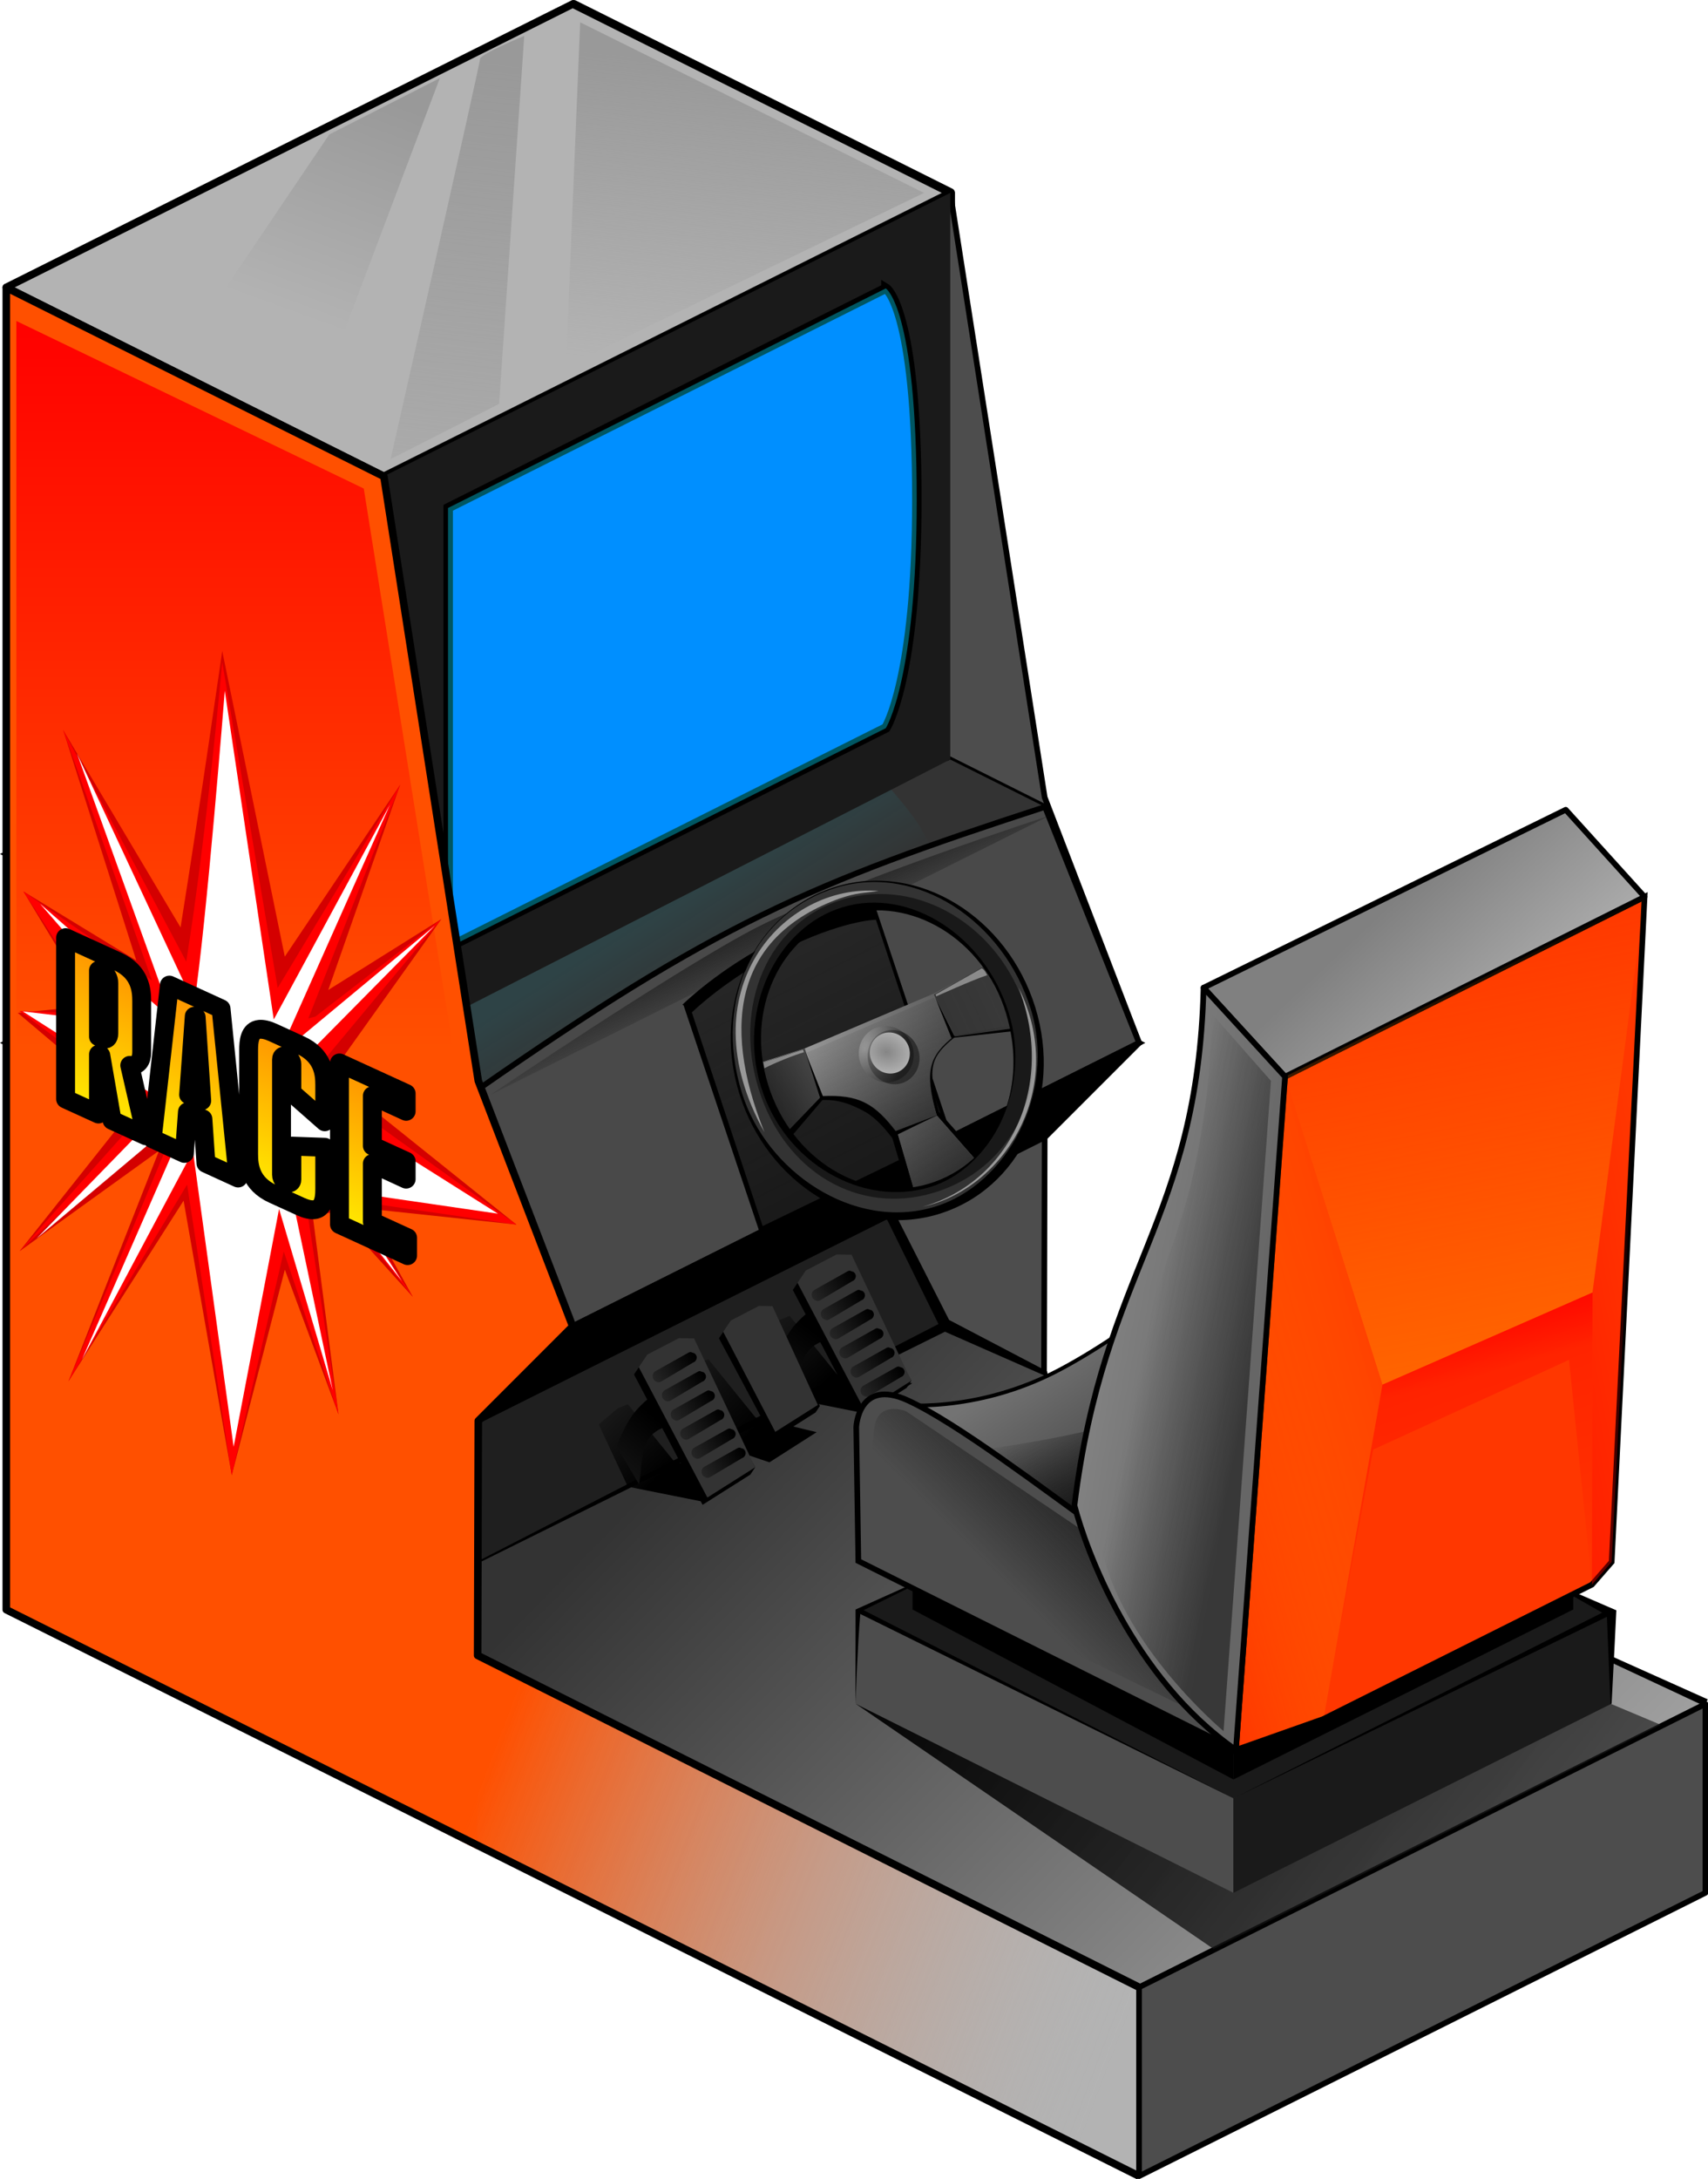 <svg xmlns="http://www.w3.org/2000/svg" xmlns:xlink="http://www.w3.org/1999/xlink" viewBox="0 0 593.99 757.56"><defs><linearGradient id="g" y2="184.03" gradientUnits="userSpaceOnUse" x2="167.93" gradientTransform="translate(-304.01)" y1="179.88" x1="165.31"><stop offset="0" stop-color="#00dfff"/><stop offset="1" stop-color="#00dfff" stop-opacity="0"/></linearGradient><linearGradient id="af" y2="273.18" xlink:href="#e" gradientUnits="userSpaceOnUse" x2="-159.26" gradientTransform="matrix(6.628 3.033 0 6.504 1144.7 -867.64)" y1="263.13" x1="-159.26"/><linearGradient id="h" y2="242.31" gradientUnits="userSpaceOnUse" x2="225.67" gradientTransform="translate(-754.54 -791.31) scale(6.566)" y1="196.03" x1="178.53"><stop offset="0" stop-color="#333"/><stop offset="1" stop-color="#c8c8c8"/></linearGradient><linearGradient id="n" y2="208.57" gradientUnits="userSpaceOnUse" x2="185.75" y1="212.22" x1="187.91"><stop offset="0" stop-color="#1a1a1a"/><stop offset="1" stop-color="#1a1a1a" stop-opacity="0"/></linearGradient><linearGradient id="j" y2="222.31" gradientUnits="userSpaceOnUse" x2="144.82" gradientTransform="translate(-754.54 -791.31) scale(6.566)" y1="214.94" x1="146.79"><stop offset="0" stop-color="#ff5000"/><stop offset="1" stop-color="#ff5000"/></linearGradient><linearGradient id="p" y2="206.06" xlink:href="#a" gradientUnits="userSpaceOnUse" x2="160.84" y1="210.05" x1="164.78"/><linearGradient id="a"><stop offset="0"/><stop offset="1" stop-opacity="0"/></linearGradient><linearGradient id="q" y2="206.06" xlink:href="#a" gradientUnits="userSpaceOnUse" x2="160.84" gradientTransform="translate(8.569 -4.684)" y1="210.05" x1="164.78"/><linearGradient id="r" y2="202.59" xlink:href="#a" gradientUnits="userSpaceOnUse" x2="170.26" y1="201.16" x1="172.75"/><linearGradient id="s" y2="202.59" xlink:href="#a" gradientUnits="userSpaceOnUse" x2="170.26" gradientTransform="translate(.414 .858)" y1="201.16" x1="172.75"/><linearGradient id="t" y2="202.59" xlink:href="#a" gradientUnits="userSpaceOnUse" x2="170.26" gradientTransform="translate(.813 1.717)" y1="201.16" x1="172.75"/><linearGradient id="u" y2="202.59" xlink:href="#a" gradientUnits="userSpaceOnUse" x2="170.26" gradientTransform="translate(1.24 2.575)" y1="201.16" x1="172.75"/><linearGradient id="v" y2="202.59" xlink:href="#a" gradientUnits="userSpaceOnUse" x2="170.26" gradientTransform="translate(1.745 3.433)" y1="201.16" x1="172.75"/><linearGradient id="w" y2="202.59" xlink:href="#a" gradientUnits="userSpaceOnUse" x2="170.26" gradientTransform="translate(2.197 4.292)" y1="201.16" x1="172.75"/><linearGradient id="x" y2="209.41" xlink:href="#b" gradientUnits="userSpaceOnUse" x2="165.95" y1="203.51" x1="170.37"/><linearGradient id="b"><stop offset="0"/><stop offset="1" stop-color="#272727"/></linearGradient><linearGradient id="y" y2="206.06" xlink:href="#a" gradientUnits="userSpaceOnUse" x2="160.84" gradientTransform="translate(4.258 -2.395)" y1="210.24" x1="165.27"/><linearGradient id="z" y2="208.74" xlink:href="#b" gradientUnits="userSpaceOnUse" x2="165.69" y1="203.51" x1="170.37"/><linearGradient id="A" y2="202.59" xlink:href="#a" gradientUnits="userSpaceOnUse" x2="170.26" gradientTransform="translate(-37.518 -33.622) scale(1.18)" y1="201.16" x1="172.75"/><linearGradient id="B" y2="202.59" xlink:href="#a" gradientUnits="userSpaceOnUse" x2="170.26" gradientTransform="translate(-37.029 -32.609) scale(1.18)" y1="201.16" x1="172.75"/><linearGradient id="C" y2="202.59" xlink:href="#a" gradientUnits="userSpaceOnUse" x2="170.26" gradientTransform="translate(-36.558 -31.596) scale(1.18)" y1="201.16" x1="172.75"/><linearGradient id="D" y2="202.59" xlink:href="#a" gradientUnits="userSpaceOnUse" x2="170.26" gradientTransform="translate(-36.056 -30.584) scale(1.18)" y1="201.16" x1="172.75"/><linearGradient id="E" y2="202.59" xlink:href="#a" gradientUnits="userSpaceOnUse" x2="170.26" gradientTransform="translate(-35.459 -29.571) scale(1.18)" y1="201.16" x1="172.75"/><linearGradient id="F" y2="202.59" xlink:href="#a" gradientUnits="userSpaceOnUse" x2="170.26" gradientTransform="translate(-34.925 -28.558) scale(1.18)" y1="201.16" x1="172.75"/><linearGradient id="H" y2="217.03" gradientUnits="userSpaceOnUse" x2="183.96" gradientTransform="translate(-304.01)" y1="211.61" x1="189.38"><stop offset="0" stop-color="#1a1a1a"/><stop offset="1" stop-color="#1a1a1a" stop-opacity="0"/></linearGradient><linearGradient id="k" y2="281.9" gradientUnits="userSpaceOnUse" x2="259.09" gradientTransform="translate(-754.54 -791.31) scale(6.566)" y1="217.36" x1="175"><stop offset="0"/><stop offset="1" stop-color="#4d4d4d" stop-opacity="0"/></linearGradient><linearGradient id="L" y2="164.72" gradientUnits="userSpaceOnUse" x2="276.55" y1="166.46" x1="268.8"><stop offset="0" stop-color="#989898"/><stop offset="1" stop-color="#616161"/></linearGradient><linearGradient id="M" y2="163.84" gradientUnits="userSpaceOnUse" x2="276.74" y1="166.35" x1="265.94"><stop offset="0"/><stop offset="1" stop-opacity="0"/></linearGradient><linearGradient id="N" y2="166.75" gradientUnits="userSpaceOnUse" x2="266.74" y1="164.68" x1="281.68"><stop offset="0" stop-color="#3b3b3b"/><stop offset="1" stop-color="#222" stop-opacity=".836"/></linearGradient><linearGradient id="O" y2="165.01" gradientUnits="userSpaceOnUse" x2="272.41" y1="175.52" x1="274.97"><stop offset="0" stop-color="#1a1a1a"/><stop offset="1" stop-color="#1a1a1a" stop-opacity="0"/></linearGradient><linearGradient id="l" y2="213.51" gradientUnits="userSpaceOnUse" x2="190.27" gradientTransform="translate(-754.54 -791.31) scale(6.566)" y1="204.41" x1="184.05"><stop offset="0" stop-color="#737373"/><stop offset="1" stop-color="#333"/></linearGradient><linearGradient id="o" y2="191.26" gradientUnits="userSpaceOnUse" x2="212.73" gradientTransform="translate(-754.54 -791.31) scale(6.566)" y1="180.57" x1="202.67"><stop offset="0" stop-color="gray"/><stop offset="1" stop-color="#c6c6c6"/></linearGradient><linearGradient id="c"><stop offset="0" stop-color="#fff"/><stop offset="1"/></linearGradient><linearGradient id="R" y2="163.3" gradientUnits="userSpaceOnUse" x2="272.22" y1="172.55" x1="273.41"><stop offset="0" stop-color="#1a1a1a"/><stop offset="1" stop-color="#1a1a1a" stop-opacity="0"/></linearGradient><linearGradient id="I" y2="199.52" gradientUnits="userSpaceOnUse" x2="151.15" gradientTransform="translate(-754.54 -791.31) scale(6.566)" y1="207.38" x1="195.46"><stop offset="0" stop-color="#666"/><stop offset="1" stop-color="#fff"/></linearGradient><linearGradient id="J" y2="184.05" gradientUnits="userSpaceOnUse" x2="170.13" gradientTransform="translate(-754.54 -791.31) scale(6.566)" y1="181.62" x1="168.97"><stop offset="0" stop-color="#1a1a1a"/><stop offset="1" stop-color="#1a1a1a" stop-opacity="0"/></linearGradient><linearGradient id="K" y2="151.92" gradientUnits="userSpaceOnUse" x2="154.07" gradientTransform="translate(-754.54 -791.31) scale(6.566)" y1="193.76" x1="175.36"><stop offset="0" stop-color="#1a1a1a"/><stop offset="1" stop-color="#1a1a1a" stop-opacity="0"/></linearGradient><linearGradient id="W" y2="217.36" xlink:href="#d" gradientUnits="userSpaceOnUse" x2="213" gradientTransform="translate(-754.54 -791.31) scale(6.566)" y1="181.92" x1="200.52"/><linearGradient id="d"><stop offset="0" stop-color="red"/><stop offset="1" stop-color="red" stop-opacity="0"/></linearGradient><linearGradient id="ac" y2="208.78" gradientUnits="userSpaceOnUse" x2="189.15" gradientTransform="translate(-304.01)" y1="209.95" x1="194.9"><stop offset="0" stop-color="#1a1a1a"/><stop offset="1" stop-color="#1a1a1a" stop-opacity="0"/></linearGradient><linearGradient id="X" y2="181.56" gradientUnits="userSpaceOnUse" x2="203.47" gradientTransform="translate(-754.54 -791.31) scale(6.566)" y1="208.43" x1="208.6"><stop offset="0" stop-color="#ff6c00"/><stop offset="1" stop-color="#ff6c00" stop-opacity="0"/></linearGradient><linearGradient id="e"><stop offset="0" stop-color="#ff9b00"/><stop offset="1" stop-color="#ff0"/></linearGradient><linearGradient id="ai" y2="149.59" gradientUnits="userSpaceOnUse" x2="-156.8" gradientTransform="translate(1241.5 -791.31) scale(6.566)" y1="137.88" x1="-152.54"><stop offset="0" stop-color="#999"/><stop offset="1" stop-color="#b3b3b3"/></linearGradient><linearGradient id="ah" y2="151.24" gradientUnits="userSpaceOnUse" x2="-140.75" gradientTransform="translate(1241.5 -791.31) scale(6.566)" y1="135.29" x1="-139.25"><stop offset="0" stop-color="#999"/><stop offset="1" stop-color="#999" stop-opacity="0"/></linearGradient><linearGradient id="ag" y2="167.8" gradientUnits="userSpaceOnUse" x2="-150.84" gradientTransform="translate(1241.5 -791.31) scale(6.566)" y1="135.59" x1="-147.38"><stop offset="0" stop-color="#999"/><stop offset="1" stop-color="#999" stop-opacity="0"/></linearGradient><linearGradient id="ae" y2="187.67" gradientUnits="userSpaceOnUse" x2="-163.93" gradientTransform="translate(1241.5 -791.31) scale(6.566)" y1="148.94" x1="-163.93"><stop offset="0" stop-color="red"/><stop offset="1" stop-color="red" stop-opacity="0"/></linearGradient><linearGradient id="ad" y2="237.36" gradientUnits="userSpaceOnUse" x2="190" gradientTransform="translate(-754.54 -791.31) scale(6.566)" y1="224.41" x1="155.93"><stop offset="0" stop-color="#ff5000"/><stop offset="1" stop-color="#b3b3b3" stop-opacity="0"/></linearGradient><linearGradient id="aa" y2="204.8" xlink:href="#d" gradientUnits="userSpaceOnUse" x2="208.53" gradientTransform="translate(-754.54 -791.31) scale(6.566)" y1="201.08" x1="207.54"/><linearGradient id="Z" y2="201.24" gradientUnits="userSpaceOnUse" x2="218.06" gradientTransform="translate(-754.54 -791.31) scale(6.566)" y1="204.17" x1="202.62"><stop offset="0" stop-color="red"/><stop offset="1" stop-color="red" stop-opacity="0"/></linearGradient><linearGradient id="Y" y2="210.37" gradientUnits="userSpaceOnUse" x2="191.01" gradientTransform="translate(-754.54 -791.31) scale(6.566)" y1="204.15" x1="212.77"><stop offset="0" stop-color="red"/><stop offset="1" stop-color="#ffab00" stop-opacity="0"/></linearGradient><filter id="ab" width="1.208" y="-.024" x="-.104" height="1.047" color-interpolation-filters="sRGB"><feGaussianBlur stdDeviation=".374"/></filter><filter id="P" width="1.438" y="-.219" x="-.219" height="1.438" color-interpolation-filters="sRGB"><feGaussianBlur stdDeviation=".274"/></filter><filter id="U" color-interpolation-filters="sRGB"><feGaussianBlur stdDeviation=".097"/></filter><filter id="T" color-interpolation-filters="sRGB"><feGaussianBlur stdDeviation=".036"/></filter><filter id="i" width="1.212" y="-.075" x="-.106" height="1.151" color-interpolation-filters="sRGB"><feGaussianBlur stdDeviation="1.096"/></filter><filter id="V" color-interpolation-filters="sRGB"><feGaussianBlur stdDeviation=".084"/></filter><filter id="f" color-interpolation-filters="sRGB"><feGaussianBlur stdDeviation=".418"/></filter><filter id="G" color-interpolation-filters="sRGB"><feGaussianBlur stdDeviation=".377"/></filter><filter id="m" width="1.439" y="-.328" x="-.22" height="1.656" color-interpolation-filters="sRGB"><feGaussianBlur stdDeviation=".974"/></filter><radialGradient id="S" gradientUnits="userSpaceOnUse" cy="165.72" cx="272.52" gradientTransform="matrix(3.144 1.747 -1.411 2.538 -350.31 -730.91)" r="1.5"><stop offset="0" stop-color="#858585"/><stop offset="1" stop-color="#fff"/></radialGradient><radialGradient id="Q" xlink:href="#c" gradientUnits="userSpaceOnUse" cy="165.31" cx="271.76" gradientTransform="matrix(1.214 .847 -1.184 1.696 137.68 -345.24)" r="1.5"/></defs><path d="M199.164 461l131.31 65.657v-459.6l-130.94-65.41z" stroke-linejoin="round" stroke="#000" stroke-width="3.283" fill="none"/><path d="M199.164 1.405v459.59l163.73 83.302.41-148.96 32.828-32.828-32.83-85.35-32.83-210.1-131.31-65.655z" stroke-linejoin="round" stroke="#000" stroke-width="1.97" fill="#4d4d4d"/><path d="M2.189 99.89l196.98-98.485 131.3 65.655-196.97 98.49z" stroke-linejoin="round" stroke="#000" stroke-width="2.626" fill="#b3b3b3"/><path d="M2.189 362.52L199.169 461l196.95-98.48-196.96-98.49z" stroke="#000" stroke-width="1.97" fill="none"/><path d="M133.504 559.49l-32.828-65.657 196.97-98.485 32.828 65.657z" fill="#1f1f1f"/><path d="M2.189 296.86l163.9 81.95 197.33-98.3-164.26-82.14z" stroke="#000" stroke-width="1.97" fill="none"/><path d="M166.094 378.81l197.33-98.306-32.954-16.477-196.97 98.485z" fill="#333"/><path d="M155.794 329.33l152.39-76.364v-152.73L155.794 176.6z" stroke="#000" stroke-width="3.283" fill="#0f0"/><path d="M-127.19 173.88s1.31 1.473 1.691 2.237c.382.764.546.709.546.709s-5.674 1.91-9.439 3.819-14.73 9.22-14.785 9.002c-.054-.218-.545-4.474-.545-4.474z" transform="translate(1144.694 -867.64) scale(6.566)" opacity=".304" filter="url(#f)" fill="url(#g)"/><path d="M133.504 364.66l196.97-100.63V67.06l-196.97 98.485z" fill="#1a1a1a"/><path d="M308.104 100.18l-152.24 76.326v152.857l152.24-76.326s10.746-16.822 10.746-79.326c0-67.039-10.746-73.531-10.746-73.531z" stroke="#000" stroke-width="3.283" fill="#005cff"/><path d="M689.9 668.64L427.28 537.33l-196.97 98.49 262.62 131.31z" fill="url(#h)" transform="translate(-96.806 -76.33)"/><path d="M166.094 378.81l33.06 82.187 196.97-98.485-32.703-82.008c-82.103 26.674-114.96 40.915-197.33 98.306z" stroke="#000" stroke-width="1.97" fill="#494949"/><path d="M2.189 559.49l393.94 196.97v-65.657L2.189 493.833z" fill="#b3b3b3"/><path d="M-127.42 147.41l-23.188 11.625v23.282l23.188-11.625s1.637-2.562 1.637-12.082c0-10.21-1.637-11.199-1.637-11.199z" transform="translate(1144.694 -867.64) scale(6.566)" opacity=".622" filter="url(#i)" fill="#00dfff"/><path d="M262.91 651.78l.225-81.533 32.828-32.828-32.828-85.354-32.828-210.1-131.31-65.657v459.59l163.73 83.302" fill="url(#j)" transform="translate(-96.806 -76.33)"/><path d="M396.124 756.46l196.97-98.485v-65.657l-196.97 98.485z" stroke-linejoin="round" stroke="#000" stroke-width="1.97" fill="#4d4d4d"/><path d="M166.334 493.83l196.97-98.485 32.828-32.828-196.97 98.485z" stroke="#000" stroke-width="1.97"/><path d="M394.45 668.64l124.39 85.18 155.5-77.93-71.64-30.05-100.64-20.97z" fill="url(#k)" transform="translate(-96.806 -76.33)"/><path d="M297.644 559.49l131.31-59.091 131.31 59.091-131.31 65.657z" fill="#1a1a1a"/><path d="M428.954 618.58l118.18-59.091v-19.697l-118.18 59.091z"/><path d="M317.344 559.49l111.62 59.091v-19.697l-111.62-52.525z"/><path d="M408.19 564.54s27.417 3.717 57.313-12.179 60.178-43.701 60.178-43.701l117.49 82.387-140.42 67.342z" stroke="#000" stroke-width="1.313" fill="url(#l)" transform="translate(-96.806 -76.33)"/><path d="M182.6 209.9s4.503-.651 6.632-1.397c2.129-.745 4.174-5.086 4.174-5.086l-.423 6.64-5.535 2.555z" transform="matrix(8.664 0 0 7.453 -1254.406 -1058.45)" filter="url(#m)" fill="url(#n)"/><path d="M429.814 608.3l30.304-10.705 93.501-46.75 6.868-7.882 11.44-231.21-125.03 62.517z" stroke="#000" stroke-width="1.97" fill="#ff3700"/><path d="M515.37 419.67l28.333 30.931 125.03-62.517-27.407-30.273z" stroke-linejoin="round" stroke="#000" stroke-linecap="round" stroke-width="1.97" fill="url(#o)" transform="translate(-96.806 -76.33)"/><path d="M310.984 421.28l-3.693.206 19.08 38.778-160.24 82.48.206.616 162.29-80.43 35.906 15.8-.41-2.052-34.059-17.85-19.081-37.547z" style="block-progression:tb;text-indent:0;text-transform:none" color="#000"/><path d="M161.37 207.55l1.544 3.3 3.991.798 2.502-1.597-3.992-.479-2.502-3.086-.532.212z" fill="url(#p)" transform="translate(-851.346 -867.64) scale(6.566)"/><path d="M169.94 202.87l1.544 3.3 3.991.798 2.502-1.597-3.992-.479-2.502-3.086-.532.212z" fill="url(#q)" transform="translate(-851.346 -867.64) scale(6.566)"/><path d="M275.718 448.413l23.328 44.323 16.245-10.277 1.65-2.475-22.415-41.34-17.158 7.294z"/><path d="M277.345 445.934l23.328 44.322 16.245-10.277-20.765-43.814-5.18-.098-10.727 5.572z" fill="#333"/><path d="M172.66 201.12a.25.25 0 00-.094.031l-1.473.826a.26.26 0 00-.125.281.255.255 0 00.156.188c.029.016.06.027.094.031.043 0 .087-.01.125-.031l1.442-.857a.235.235 0 00.062-.032.253.253 0 00.094-.219.253.253 0 00-.093-.156.252.252 0 00-.094-.03.252.252 0 00-.094-.032z" style="block-progression:tb;text-indent:0;text-transform:none" color="#000" fill="url(#r)" transform="matrix(7.748 0 0 7.748 -1042.326 -1116.565)"/><path style="block-progression:tb;text-indent:0;text-transform:none" d="M173.07 201.98a.25.25 0 00-.094.031l-1.473.826a.26.26 0 00-.125.281.255.255 0 00.156.188c.029.016.06.027.094.031.043 0 .087-.01.125-.031l1.442-.857a.235.235 0 00.062-.032.253.253 0 00.094-.219.253.253 0 00-.093-.156.252.252 0 00-.094-.03.252.252 0 00-.094-.032z" color="#000" fill="url(#s)" transform="matrix(7.748 0 0 7.748 -1042.326 -1116.565)"/><path d="M173.47 202.84a.25.25 0 00-.094.031l-1.473.826a.26.26 0 00-.125.281.255.255 0 00.156.188c.029.016.06.027.094.031.043 0 .087-.01.125-.031l1.442-.857a.235.235 0 00.062-.032.253.253 0 00.094-.219.253.253 0 00-.093-.156.252.252 0 00-.094-.03.252.252 0 00-.094-.032z" style="block-progression:tb;text-indent:0;text-transform:none" color="#000" fill="url(#t)" transform="matrix(7.748 0 0 7.748 -1042.326 -1116.565)"/><path style="block-progression:tb;text-indent:0;text-transform:none" d="M173.9 203.7a.25.25 0 00-.094.031l-1.473.826a.26.26 0 00-.125.281.255.255 0 00.156.188c.029.016.06.027.094.031.043 0 .087-.01.125-.031l1.442-.857a.235.235 0 00.062-.032.253.253 0 00.094-.219.253.253 0 00-.093-.156.252.252 0 00-.094-.03.252.252 0 00-.094-.032z" color="#000" fill="url(#u)" transform="matrix(7.748 0 0 7.748 -1042.326 -1116.565)"/><path d="M174.4 204.56a.25.25 0 00-.094.031l-1.473.826a.26.26 0 00-.125.281.255.255 0 00.156.188c.029.016.06.027.094.031.043 0 .087-.01.125-.031l1.442-.857a.235.235 0 00.062-.032.253.253 0 00.094-.219.253.253 0 00-.093-.156.252.252 0 00-.094-.03.252.252 0 00-.094-.032z" style="block-progression:tb;text-indent:0;text-transform:none" color="#000" fill="url(#v)" transform="matrix(7.748 0 0 7.748 -1042.326 -1116.565)"/><path style="block-progression:tb;text-indent:0;text-transform:none" d="M174.85 205.42a.25.25 0 00-.094.031l-1.473.826a.26.26 0 00-.125.281.255.255 0 00.156.188c.029.016.06.027.094.031.043 0 .087-.01.125-.031l1.442-.857a.235.235 0 00.062-.032.253.253 0 00.094-.219.253.253 0 00-.093-.156.252.252 0 00-.094-.03.252.252 0 00-.094-.032z" color="#000" fill="url(#w)" transform="matrix(7.748 0 0 7.748 -1042.326 -1116.565)"/><path d="M170.47 202.76c-.959.777-1.241 1.347-1.756 2.555l1.17 1.969c.226-1.442.018-2.602 1.544-3.034z" fill="url(#x)" transform="translate(-838.067 -875.328) scale(6.566)"/><path d="M165.63 205.16l1.544 3.3 3.238 1.1 2.502-1.597-3.239-.78-2.502-3.087-.532.212z" fill="url(#y)" transform="translate(-851.346 -867.64) scale(6.566)"/><path d="M250.024 465.211l18.81 35.145 14.801-9.365 1.503-2.254-17.976-32.426-15.635 6.646z"/><path d="M251.506 462.952l18.111 34.794 14.802-9.364-15.775-34.33-4.72-.09-9.774 5.077z" fill="#333"/><path d="M172.66 201.12a.25.25 0 00-.094.031l-1.473.826a.26.26 0 00-.125.281.255.255 0 00.156.188c.029.016.06.027.094.031.043 0 .087-.01.125-.031l1.442-.857a.235.235 0 00.062-.032.253.253 0 00.094-.219.253.253 0 00-.093-.156.252.252 0 00-.094-.03.252.252 0 00-.094-.032z" style="block-progression:tb;text-indent:0;text-transform:none" color="#000" fill="url(#r)" transform="translate(-950.938 -960.75) scale(7.06)"/><path style="block-progression:tb;text-indent:0;text-transform:none" d="M173.07 201.98a.25.25 0 00-.094.031l-1.473.826a.26.26 0 00-.125.281.255.255 0 00.156.188c.029.016.06.027.094.031.043 0 .087-.01.125-.031l1.442-.857a.235.235 0 00.062-.032.253.253 0 00.094-.219.253.253 0 00-.093-.156.252.252 0 00-.094-.03.252.252 0 00-.094-.032z" color="#000" fill="url(#s)" transform="translate(-950.938 -960.75) scale(7.06)"/><path d="M173.47 202.84a.25.25 0 00-.094.031l-1.473.826a.26.26 0 00-.125.281.255.255 0 00.156.188c.029.016.06.027.094.031.043 0 .087-.01.125-.031l1.442-.857a.235.235 0 00.062-.032.253.253 0 00.094-.219.253.253 0 00-.093-.156.252.252 0 00-.094-.03.252.252 0 00-.094-.032z" style="block-progression:tb;text-indent:0;text-transform:none" color="#000" fill="url(#t)" transform="translate(-950.938 -960.75) scale(7.06)"/><path style="block-progression:tb;text-indent:0;text-transform:none" d="M173.9 203.7a.25.25 0 00-.094.031l-1.473.826a.26.26 0 00-.125.281.255.255 0 00.156.188c.029.016.06.027.094.031.043 0 .087-.01.125-.031l1.442-.857a.235.235 0 00.062-.032.253.253 0 00.094-.219.253.253 0 00-.093-.156.252.252 0 00-.094-.03.252.252 0 00-.094-.032z" color="#000" fill="url(#u)" transform="translate(-950.938 -960.75) scale(7.06)"/><path d="M174.4 204.56a.25.25 0 00-.094.031l-1.473.826a.26.26 0 00-.125.281.255.255 0 00.156.188c.029.016.06.027.094.031.043 0 .087-.01.125-.031l1.442-.857a.235.235 0 00.062-.032.253.253 0 00.094-.219.253.253 0 00-.093-.156.252.252 0 00-.094-.03.252.252 0 00-.094-.032z" style="block-progression:tb;text-indent:0;text-transform:none" color="#000" fill="url(#v)" transform="translate(-950.938 -960.75) scale(7.06)"/><path d="M170.47 202.76c-.959.777-1.241 1.347-1.756 2.555l1.17 1.969c.226-1.442.018-2.602 1.544-3.034z" fill="url(#x)" transform="matrix(5.982 0 0 5.982 -764.823 -740.942)"/><path d="M220.49 477.795l23.846 45.307 16.605-10.506 1.686-2.529-22.911-42.258-17.54 7.456z"/><path d="M222.153 475.26l23.846 45.307 16.606-10.505-21.226-44.787-5.294-.1-10.966 5.695z" fill="#333"/><path d="M170.47 202.76c-.959.777-1.241 1.347-1.756 2.555l1.17 1.969c.226-1.442.018-2.602 1.544-3.034z" fill="url(#z)" transform="matrix(6.712 0 0 6.712 -918.02 -875.333)"/><g color="#000"><path style="block-progression:tb;text-indent:0;text-transform:none" d="M166.23 203.72a.3.3 0 00-.11.037l-1.74.974a.307.307 0 00-.147.332.3.3 0 00.185.222c.034.02.071.032.11.036a.296.296 0 00.148-.036l1.701-1.012a.27.27 0 00.074-.037.3.3 0 00.11-.258.298.298 0 00-.11-.184.296.296 0 00-.11-.037.296.296 0 00-.11-.037z" fill="url(#A)" transform="translate(-851.346 -867.64) scale(6.566)"/><path d="M166.72 204.73a.3.3 0 00-.11.037l-1.74.974a.307.307 0 00-.147.332c.019.099.091.186.185.222.034.02.071.032.11.036a.296.296 0 00.148-.036l1.701-1.012a.268.268 0 00.074-.037.3.3 0 00.11-.258.298.298 0 00-.11-.184.296.296 0 00-.11-.037.296.296 0 00-.11-.037z" style="block-progression:tb;text-indent:0;text-transform:none" fill="url(#B)" transform="translate(-851.346 -867.64) scale(6.566)"/><path style="block-progression:tb;text-indent:0;text-transform:none" d="M167.19 205.75a.3.3 0 00-.11.037l-1.74.974a.307.307 0 00-.147.332c.019.099.091.186.185.222.034.02.071.032.11.036a.296.296 0 00.148-.036l1.701-1.012a.268.268 0 00.074-.037.299.299 0 00.11-.258.298.298 0 00-.11-.184.296.296 0 00-.11-.037.296.296 0 00-.11-.037z" fill="url(#C)" transform="translate(-851.346 -867.64) scale(6.566)"/><path d="M167.69 206.76a.3.3 0 00-.11.037l-1.74.974a.307.307 0 00-.147.332c.019.099.091.186.185.222.034.02.071.032.11.036a.296.296 0 00.148-.036l1.701-1.012a.268.268 0 00.074-.037.3.3 0 00.11-.258.298.298 0 00-.11-.184.296.296 0 00-.11-.037.295.295 0 00-.11-.037z" style="block-progression:tb;text-indent:0;text-transform:none" fill="url(#D)" transform="translate(-851.346 -867.64) scale(6.566)"/><path style="block-progression:tb;text-indent:0;text-transform:none" d="M168.29 207.77a.3.3 0 00-.11.037l-1.74.974a.307.307 0 00-.147.332.3.3 0 00.185.222c.034.02.071.032.11.036a.296.296 0 00.148-.036l1.701-1.012a.268.268 0 00.074-.037.299.299 0 00.11-.258.298.298 0 00-.11-.184.296.296 0 00-.11-.037.296.296 0 00-.11-.037z" fill="url(#E)" transform="translate(-851.346 -867.64) scale(6.566)"/><path d="M168.82 208.78a.3.3 0 00-.11.037l-1.74.974a.307.307 0 00-.147.332.3.3 0 00.185.222c.034.02.071.032.11.036a.296.296 0 00.148-.036l1.701-1.012a.273.273 0 00.074-.037.3.3 0 00.11-.258.298.298 0 00-.11-.184.296.296 0 00-.11-.037.296.296 0 00-.11-.037z" style="block-progression:tb;text-indent:0;text-transform:none" fill="url(#F)" transform="translate(-851.346 -867.64) scale(6.566)"/></g><path d="M429.814 608.3l-131.31-65.657-.729-46.549s.716-17.194 17.91-9.313c17.194 7.88 47.999 31.522 65.193 43.7s48.939 77.819 48.939 77.819z" stroke="#000" stroke-width="1.97" fill="#4d4d4d"/><path d="M-126.34 206.86l9.44 6.372s.84 3.196 2.497 5.68 3.16 3.764 3.16 3.764l-16.784-8.13s-.301-6.096.075-7.15c.377-1.054 1.612-.536 1.612-.536z" transform="translate(1144.694 -867.64) scale(6.566)" filter="url(#G)" fill="url(#H)"/><path d="M515.37 419.67c-2.095 81.928-34.709 96.858-44.901 179.98 3.928 15.236 20.011 59.767 56.154 84.982l17.08-234.03z" fill="url(#I)" transform="translate(-96.806 -76.33)"/><path d="M297.644 592.31v-32.828l131.31 65.657v32.828z" fill="#4d4d4d"/><path d="M550.014 571.06l-.82 1.641 43.474 20.312 1.253-2.279z" style="block-progression:tb;text-indent:0;text-transform:none" color="#000"/><path d="M428.954 657.97l131.31-65.657v-32.828l-131.31 65.657z" fill="#1a1a1a"/><path d="M267.34 456.92l194.41-97.04s-70.442 22.878-101.57 38.752c-26.583 13.557-92.845 58.287-92.845 58.287z" opacity=".706" fill="url(#J)" transform="translate(-96.806 -76.33)"/><path d="M361.43 503.76l-25.534-76.893s19.441-16.249 34.239-22.633c14.798-6.384 31.338-9.285 31.338-9.285l25.534 76.603z" fill="url(#K)" transform="translate(-96.806 -76.33)"/><path d="M303.594 315s-12.251.932-33.649 11.695c-19.475 9.796-31.836 21.792-32.418 22.364l-.205.205.41.206 26.468 78.993.205.615.616-.41 65.657-32.828.615-.206-.206-.41-26.263-78.788c-.381-.718-.757-.883-1.23-1.436zm1.026 4.72l25.032 75.3-64.426 31.186-24.621-74.274s11.947-11.763 31.392-21.544c20.428-10.275 32.097-10.66 32.623-10.669z" style="block-progression:tb;text-indent:0;text-transform:none" color="#000"/><g><path style="block-progression:tb;text-indent:0;text-transform:none" d="M264.125 369.475l-2.97 1.106 9.646 25.794.978 2.49 1.72-1.8 12.534-14.683c6.048-.229 10.287 1.775 13.835 3.554 3.506 1.758 6.779 4.893 10.46 9.706.045.06.016.136.061.196l5.757 19.254c-.002.003-.068.446-.069.45 0 .002-.008.64-.007.643 0 .003.18.585.182.588.001.003.308.332.31.335.003.002.167.082.251.139.084.056.185.108.25.14.131.061.167.116.251.138.67.18.812.23 1.508.19.697-.04 1.712-.155 3.213-.323 3.825-.426 8.265-3.623 12.032-6.61 3.768-2.986 6.675-5.857 6.675-5.857l1.083-1.182-.993-1.2-14.288-16.052c-.028-.094-.035-.102-.061-.196-2.146-7.529-2.742-12.514-1.892-16.132.83-3.532 3.203-6.206 7.22-9.447l21.423-2.364-.343-3.109-22.051 2.339-.44-.083-.318.31c-4.526 3.58-7.548 6.986-8.629 11.583-1.08 4.597-.213 10.113 2.059 18.01l.121.391.25.14 13.479 15.437c-.781.737-2.339 2.436-5.341 4.815-3.633 2.88-8.272 5.667-10.388 5.903-1.168.13-1.792.246-2.395.29l-5.878-19.646-.06-.196-.122-.392c-4.037-5.373-7.629-9.016-11.953-11.184-16.534-5.817-16.699-2.254-28.37 10.016l-8.728-23.501z" color="#000"/><path d="M265.86 164.44l2.837-.055 7.693-.818 3.437-.655.545 3.492-3.6-.382c-1.66.633-2.185 1.293-2.237 3.765l1.364 2.946s-2.237.982-3.165.818c-.927-.164-.6-.164-.6-.164l.055-3.273c-.705-1.89-1.394-2.573-3.383-3.055l-2.619 1.418z" fill="url(#L)" transform="matrix(6.062 -1.82 1.942 6.269 -1668.206 -177.06)"/><path d="M268.75 167.12l-.055-2.728-2.657.065c-.276 1.532-.11 2.482.475 3.972z" opacity=".757" fill="url(#M)" transform="matrix(6.062 -1.82 1.942 6.269 -1668.206 -177.06)"/><path d="M276.77 166.07l-.42-2.45 3.257-.7s.218.49.327 1.418c.11.927-.109 2.182-.109 2.182z" fill="url(#N)" transform="matrix(6.062 -1.82 1.942 6.269 -1668.206 -177.06)"/><path d="M272.13 173.39l.055-3.273 2.346-.328 1.363 2.946s-1.57 1.027-3.764.655z" fill="url(#O)" transform="matrix(6.062 -1.82 1.942 6.269 -1668.206 -177.06)"/><path style="block-progression:tb;text-indent:0;text-transform:none" d="M290.967 308.112c-28.239 8.478-43.04 40.862-33.422 71.91 9.618 31.05 40.316 49.988 68.555 41.51s42.79-41 33.172-72.05-40.065-49.848-68.305-41.37zm2.913 9.403c22.904-6.876 48.132 8.329 56.3 34.698s-4.089 53.04-26.993 59.917-48.381-8.468-56.55-34.837 4.34-52.902 27.243-59.778z" color="#000" fill="#333"/><path style="block-progression:tb;text-indent:0;text-transform:none" d="M265.774 371.378c4.094-2.116 10.31-4.562 13.775-5.587-.068-.455-.211-.618-.305-.9l-13.776 4.409c.036.82.436 1.946.307 2.077zM343.292 338.997c-4.747 1.504-17.696 7.36-17.696 7.36l-.235-.667 16.04-9.06c1.005.361 1.756 2.096 1.89 2.367z" opacity=".416" color="#000" fill="#fff"/><path d="M274.38 165.92a1.5 1.5 0 11-3 0 1.5 1.5 0 013 0z" transform="matrix(5.711 -1.714 1.871 6.041 -1558.091 -167.128)" opacity=".71" filter="url(#P)"/><path style="block-progression:tb;text-indent:0;text-transform:none" d="M290.926 308.193c-28.593 8.584-43.55 40.556-33.834 71.921s40.52 50.568 69.117 41.983c28.595-8.584 43.538-40.59 33.824-71.953s-40.514-50.536-69.107-41.951zm.1.32c27.885-8.371 57.937 11.562 67.458 42.298 8.963 28.935-8.113 61.084-33.585 68.73-27.882 8.371-58.358-12.097-66.906-39.696-10.248-33.084 5.147-62.96 33.033-71.33zm2.113 6.824c-23.26 6.983-36.733 35.823-28.47 62.503s35.364 41.84 58.627 34.855c21.179-6.358 35.743-34.03 27.48-60.705-8.263-26.677-34.378-43.636-57.637-36.653zm.85 2.743c22.548-6.77 47.856 8.106 55.928 34.167s-3.113 52.107-26.985 59.273c-22.545 6.769-47.727-8.361-55.8-34.42-8.07-26.058 4.308-52.25 26.857-59.02z" color="#000"/><path d="M274.38 165.92a1.5 1.5 0 11-3 0 1.5 1.5 0 013 0z" opacity=".416" fill="url(#Q)" transform="matrix(6.062 -1.82 1.942 6.269 -1668.206 -177.06)"/><path d="M268.72 164.63l.11 2.496c2.01.387 2.74 1.323 3.342 2.991l2.359-.297c.088-1.868.325-3.12 2.2-3.717l-.419-2.33z" fill="url(#R)" transform="matrix(6.062 -1.82 1.942 6.269 -1668.206 -177.06)"/><path d="M274.38 165.92a1.5 1.5 0 11-3 0 1.5 1.5 0 013 0z" opacity=".921" fill="url(#Q)" transform="matrix(6.062 -1.82 1.942 6.269 -1668.206 -177.06)"/><path d="M274.38 165.92a1.5 1.5 0 11-3 0 1.5 1.5 0 013 0z" transform="matrix(4.42 -1.327 1.416 4.571 -1131.622 -30.26)" fill="url(#S)"/><path d="M311.072 393.338l14.526-5.572-14.231 6.997zM286.3 381.385l-6.183-15.706 5.24 16.443zM330.897 360.87c-.172-.553-5.753-14.32-5.753-14.32l6.959 13.959z"/><path d="M273.12 157.41c-4.31 0-7.503 3.705-7.503 8.33s3.192 7.934 7.503 7.934 7.813-3.264 7.813-7.89-3.502-8.374-7.813-8.374zm-.219.5c3.957 0 6.964 3.466 6.923 7.75-.045 4.593-3.298 7.639-6.945 7.617-3.636-.02-6.957-3.112-6.957-7.396s3.023-7.971 6.98-7.971z" opacity=".71" filter="url(#T)" transform="matrix(6.062 -1.82 1.942 6.269 -1668.206 -177.06)"/><path style="block-progression:tb;text-indent:0;text-transform:none" d="M265.22 168.03c-.552-6.397 1.863-10.392 7.719-10.719 1.044-.038 1.391.104 2.194.213-4.859-1.845-11.763 2.139-9.913 10.506z" opacity=".71" filter="url(#U)" color="#000" fill="#fff" transform="matrix(6.062 -1.82 1.942 6.269 -1668.206 -177.06)"/><path style="block-progression:tb;text-indent:0;text-transform:none" d="M280.91 164.56c.974 5.842-4.007 9.982-8.594 9.656 4.932.073 8.961-4.028 8.594-9.656z" opacity=".71" filter="url(#V)" color="#000" fill="#fff" transform="matrix(6.062 -1.82 1.942 6.269 -1668.206 -177.06)"/></g><path d="M556.93 673.92l17.418-93.694 68.119-31.187 7.964 78.13.202-101.53-73.043 32.008z" fill="url(#W)" transform="translate(-96.806 -76.33)"/><path d="M577.58 557.65L543.7 450.6l125.04-62.52-18.11 137.56z" fill="url(#X)" transform="translate(-96.806 -76.33)"/><path d="M526.99 683.39l30.31-10.7 20.28-115.04L543.7 450.6z" fill="url(#Y)" transform="translate(-96.806 -76.33)"/><path d="M668.74 388.08l-18.108 137.56-.202 101.53 6.868-7.882z" fill="url(#Z)" transform="translate(-96.806 -76.33)"/><path d="M556.93 673.92l17.418-93.694 68.119-31.187 7.964 78.13.202-101.53-73.043 32.008z" fill="url(#aa)" transform="translate(-96.806 -76.33)"/><path d="M-109.53 223.79l2.51-34.426-3.149-3.575s.107 5.854-1.81 11.496c-1.915 5.641-4.44 13.027-4.195 15.679.532 5.748 6.644 10.826 6.644 10.826z" transform="translate(1144.694 -867.64) scale(6.566)" opacity=".771" filter="url(#ab)" fill="url(#ac)"/><path d="M418.564 343.34c-2.095 81.928-34.709 96.858-44.901 179.98 3.928 15.236 20.011 59.767 56.154 84.982l17.08-234.03z" stroke-linejoin="round" stroke="#000" stroke-width="1.97" fill="none"/><path d="M548.984 552.8l-1.847 2.052 10.054 5.745-128.34 64.568 129.98-63.132 1.231 30.366.41-.206c.593-10.819 1.642-32.418 1.642-32.418l-13.747-5.95z" style="block-progression:tb;text-indent:0;text-transform:none" color="#000"/><path d="M98.995 635.82l393.94 196.97v-65.657l-393.94-196.97z" fill="url(#ad)" transform="translate(-96.806 -76.33)"/><path style="block-progression:tb;text-indent:0;text-transform:none" d="M315.884 552.06l-15.554 7.668 128.29 65.222-129.44-63.909c-.9 9.7-1.672 31.273-1.672 31.273l.033-32.796 17.503-7.872z" color="#000"/><path d="M396.124 690.8l-230.02-115.35.23-81.54 32.83-32.83-32.83-85.35-32.83-210.1L2.184 99.97v459.59l393.94 196.89" stroke-linejoin="round" stroke="#000" stroke-width="2.626" fill="none"/><path d="M255.92 639.9l.225-69.652 32.828-32.828-32.828-85.354-32.828-205.91-120.83-58.244v436.11l153.25 77.012" fill="url(#ae)" transform="translate(-96.806 -76.33)"/><path d="M77.284 226.27s-7.202 50.426-14.49 96.123l-40.848-68.661 25.449 80.128-39.273-23.997 24.016 39.679-25.948 2.56 39.744 33.582-39.138 49.263 48.149-34.674.376-.304-31.511 80.203 40.035-62.793 16.753 95.443 18.462-71.468 18.659 50.289-8.958-69.028 8.004-1.381 26.808 29.597-17.083-30.814 53.1 5.665-64.793-51.915 38.679-54.26-39.317 24.622 24.994-71.33-40.112 59.738z" fill="#d40000"/><path d="M77.284 230.23s-5.225 58.333-12.513 104.03l-42.824-80.521 30.885 87.047L8.123 309.87l27.685 42.649-29.093-1.11L51.7 384.643 6.797 434.954l48.149-44.807 4.394 5.286-35.53 84.746 41.258-68.384 15.53 101.03 18.092-77.769 19.03 56.59-10.688-69.275 9.364-5.952 27.178 34.415-21.654-33.532 57.67 8.383-71.711-51.42 45.598-54.755-43.764 33.851-2.471.654 31.913-81.213-42.583 70.61z" fill="red"/><path d="M78.174 240.11s-6.34 80.812-10.669 108.95L26.79 261.975 60.118 354.6l-46.165-40.42 36.932 42.472-42.981-5.077 50.368 32.16-45.549 46.78 51.294-43.087 1.436.821-36.932 84.328 38.573-72.427 14.157 102.79 15.8-82.686 18.67 62.99-15.183-72.018 13.952 2.052 25.237 32.008-20.107-31.187 53.551 7.797-74.479-46.985 52.525-53.141-54.372 45.139v-.206l38.778-86.995-40.42 74.684z" fill="#fff"/><path d="M22.812 325.94v56.09l11.438 5.22V366.5l.812.38 3.907 22.56 11.781 5.37-5.625-24.47c4.084.27 4.156-3.38 4.156-4.9v-17.38c0-3.92-.494-10.24-8.5-13.9l-17.969-8.22zm11.438 11.4l1.469.66c1.225.56 2.125 2.02 2.125 3.78v17.41c0 1.76-.9 2.37-2.125 1.81l-1.469-.66v-23zm24.656 5.1l-5.968 53.37 11.187 5.13 1.063-14.44 5.374 2.47 1.063 15.41 11.187 5.12-5.937-58.84-17.969-8.22zm8.656 10.84l.657.31 1.937 29.03-4.562-2.09 1.968-27.25zm22.688 4.53c-3.515.29-3.781 4.31-3.781 7.25v36.1c0 3.92.494 10.24 8.5 13.9l9.471 4.32c8 3.66 8.5-2.2 8.5-6.13v-14.44l-11.44-.4v11.62c0 .96-.75 1.49-1.812 1-.654-.3-1.782-1.21-1.782-2.65v-40.07c0-1.44 1.128-1.33 1.782-1.03 1.062.49 1.812 1.7 1.812 2.66v9.94l11.44 10.06v-12.75c0-3.93-.5-10.25-8.5-13.91l-9.471-4.34c-2.002-.92-3.547-1.22-4.719-1.13zm27.81 11.69v56.12l23.69 10.85v-6.19l-12.25-5.59v-20.22l11.75 5.41v-6.19l-11.75-5.38v-17.4l11.75 5.4v-6.19l-23.19-10.62z" stroke-linejoin="round" stroke="#000" stroke-width="6.566" fill="url(#af)"/><path d="M22.812 325.94v56.09l11.438 5.22V366.5l.812.38 3.907 22.56 11.781 5.37-5.625-24.47c4.084.27 4.156-3.38 4.156-4.9v-17.38c0-3.92-.494-10.24-8.5-13.9l-17.969-8.22zm11.438 11.4l1.469.66c1.225.56 2.125 2.02 2.125 3.78v17.41c0 1.76-.9 2.37-2.125 1.81l-1.469-.66v-23zm24.656 5.1l-5.968 53.37 11.187 5.13 1.063-14.44 5.374 2.47 1.063 15.41 11.187 5.12-5.937-58.84-17.969-8.22zm8.656 10.84l.657.31 1.937 29.03-4.562-2.09 1.968-27.25zm22.688 4.53c-3.515.29-3.781 4.31-3.781 7.25v36.1c0 3.92.494 10.24 8.5 13.9l9.471 4.32c8 3.66 8.5-2.2 8.5-6.13v-14.44l-11.44-.4v11.62c0 .96-.75 1.49-1.812 1-.654-.3-1.782-1.21-1.782-2.65v-40.07c0-1.44 1.128-1.33 1.782-1.03 1.062.49 1.812 1.7 1.812 2.66v9.94l11.44 10.06v-12.75c0-3.93-.5-10.25-8.5-13.91l-9.471-4.34c-2.002-.92-3.547-1.22-4.719-1.13zm27.81 11.69v56.12l23.69 10.85v-6.19l-12.25-5.59v-20.22l11.75 5.41v-6.19l-11.75-5.38v-17.4l11.75 5.4v-6.19l-23.19-10.62z" fill="url(#af)"/><path d="M232.64 235.94l37.74-19.219 8.736-127.9s-15.376 6.29-15.376 8.037c0 1.747-31.1 139.08-31.1 139.08z" fill="url(#ag)" transform="translate(-96.806 -76.33)"/><path d="M298.57 84.089l-4.94 119.59 124.54-60.29z" fill="url(#ah)" transform="translate(-96.806 -76.33)"/><path d="M249.76 103.5l-45.42 120.21-45.43-23.07 52.41-77.57z" fill="url(#ai)" transform="translate(-96.806 -76.33)"/></svg>